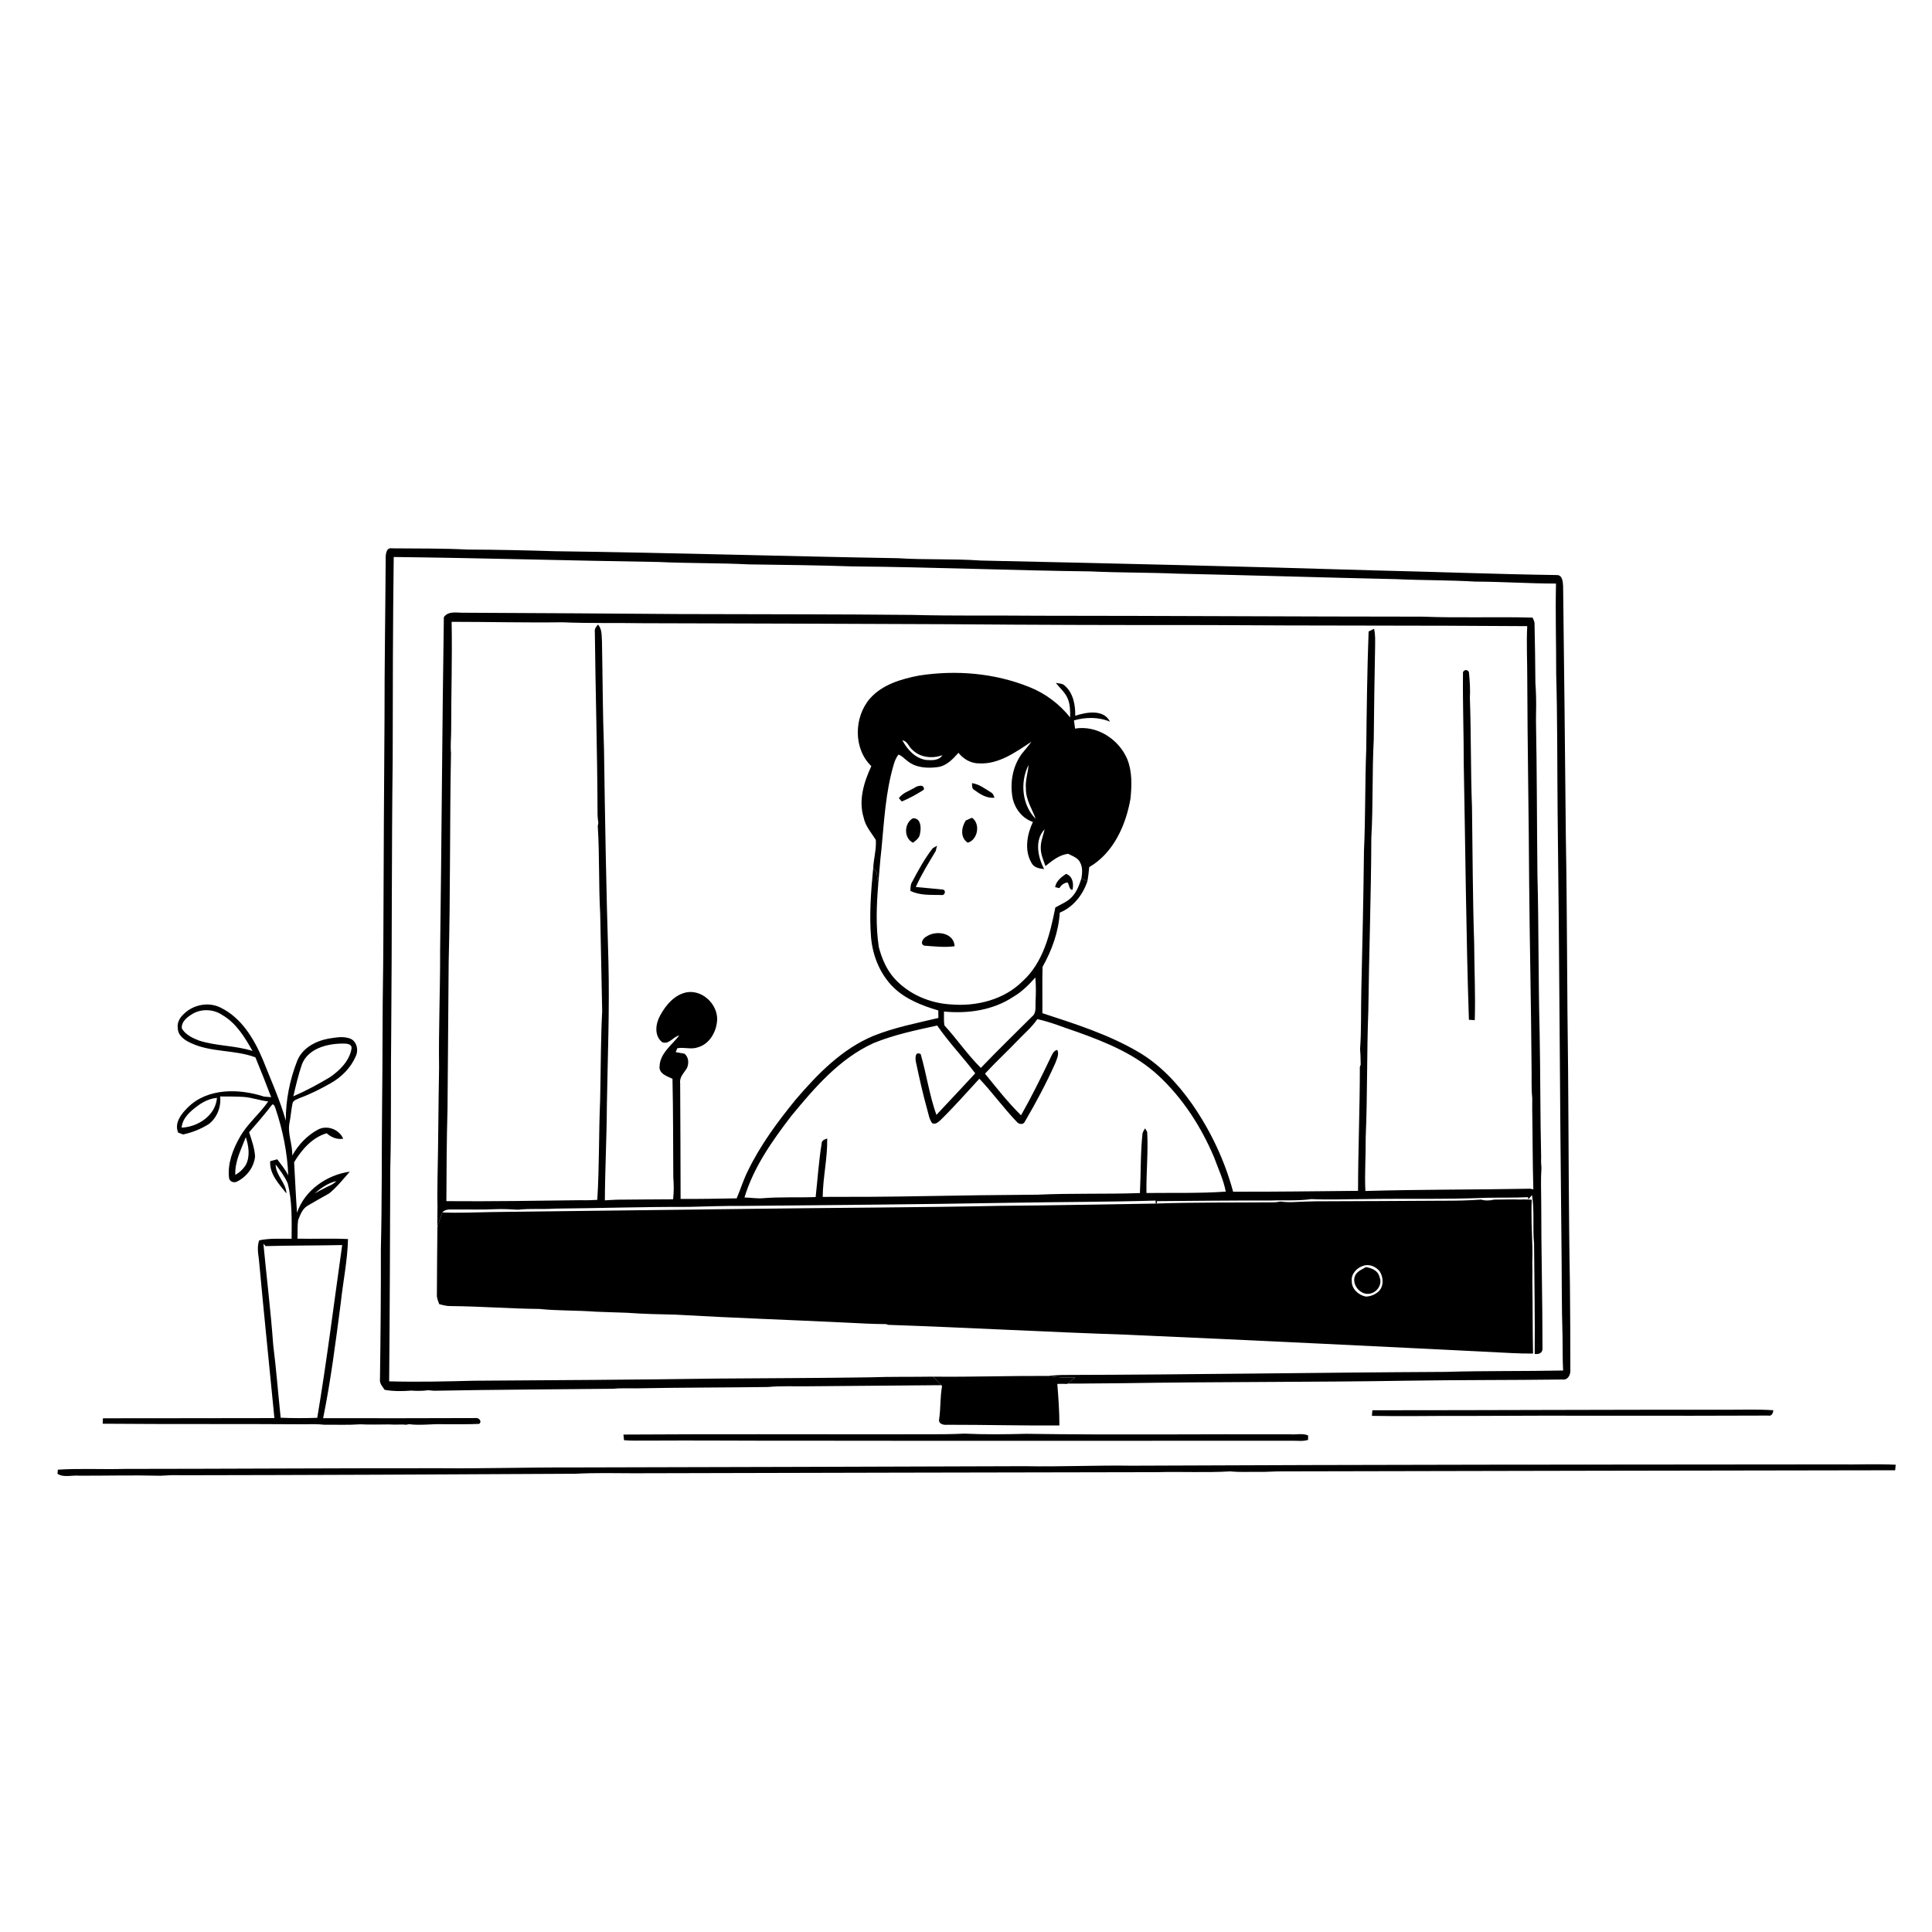 <svg xmlns="http://www.w3.org/2000/svg" viewBox="0 0 1024 1024" version="1.1">
<g id="Parent-Group"><g id="Group-rgba(0,0,0,0)" fill="rgba(0,0,0,0)">
<path fill="rgba(0,0,0,0)" opacity="1.00" d=" M 0.00 0.00 L 1024.00 0.00 L 1024.00 1024.00 L 0.00 1024.00 L 0.00 0.00 M 204.42 296.16 C 204.26 324.48 203.77 352.78 203.80 381.09 C 203.57 417.78 203.31 454.47 203.22 491.16 C 203.15 498.44 203.19 505.71 203.07 512.99 C 202.65 537.31 202.83 561.65 202.52 585.99 C 202.26 611.30 202.50 636.63 201.87 661.94 C 201.93 684.96 201.72 707.97 201.39 730.98 C 201.07 733.24 202.73 734.92 203.89 736.65 C 208.53 737.45 213.26 737.43 217.94 737.05 C 220.96 737.26 224.01 737.26 227.01 736.85 C 228.02 736.93 229.03 737.03 230.05 737.13 C 261.65 736.52 293.28 736.42 324.89 736.07 C 328.91 735.66 332.97 735.90 337.01 735.85 C 360.33 735.41 383.67 735.45 407.00 735.14 C 413.62 734.53 420.28 734.83 426.92 734.77 C 450.90 734.53 474.88 734.40 498.86 734.17 C 498.97 734.30 499.20 734.54 499.32 734.66 C 498.24 740.38 498.63 746.30 497.78 752.07 C 497.20 754.68 499.98 755.39 502.00 755.16 C 521.83 755.13 541.67 755.67 561.50 755.51 C 561.53 748.16 560.98 740.82 560.40 733.49 C 562.14 733.44 563.90 733.45 565.66 733.51 L 565.90 733.32 C 575.57 733.38 585.25 733.15 594.93 733.13 C 645.21 732.30 695.54 732.64 745.83 731.80 C 773.24 731.37 800.66 731.52 828.06 731.17 C 831.14 731.57 832.48 728.60 832.32 725.99 C 832.28 711.00 832.28 696.01 832.10 681.02 C 831.40 643.03 831.44 605.01 831.12 567.01 C 830.52 525.72 830.66 484.40 829.92 443.12 C 829.52 398.90 829.03 354.69 828.48 310.48 C 828.30 308.22 828.13 304.72 825.08 304.79 C 793.06 304.33 761.07 303.07 729.06 302.34 C 659.36 300.21 589.63 298.61 519.92 297.10 C 505.28 296.06 490.58 296.80 475.94 295.86 C 415.28 294.84 354.64 292.92 293.97 292.16 C 278.64 291.67 263.31 291.34 247.98 291.28 C 234.61 290.60 221.21 290.76 207.83 290.63 C 204.60 290.01 204.40 293.91 204.42 296.16 M 96.91 537.94 C 95.02 539.75 93.78 542.42 94.24 545.08 C 94.36 548.97 97.99 551.43 101.21 552.84 C 111.96 557.91 124.38 556.29 135.37 560.41 C 138.25 567.41 141.04 574.45 143.72 581.53 C 142.77 581.45 140.87 581.29 139.92 581.20 C 126.85 576.96 110.21 576.54 99.73 586.80 C 96.21 590.20 92.23 595.12 94.42 600.29 C 95.08 600.54 96.41 601.04 97.07 601.29 C 101.91 600.25 106.57 598.38 110.74 595.73 C 115.12 592.31 117.26 586.63 116.69 581.15 C 120.83 581.18 124.98 581.13 129.12 581.39 C 133.55 581.72 137.76 583.29 142.16 583.80 C 137.51 590.52 130.93 595.75 126.96 602.98 C 123.36 609.37 120.56 616.73 121.38 624.18 C 121.55 626.37 124.10 627.22 125.87 626.14 C 130.86 623.55 134.64 618.59 135.19 612.92 C 134.92 608.46 133.39 604.29 132.03 600.09 C 136.28 595.30 140.43 590.43 144.34 585.36 C 145.62 585.40 145.68 586.85 146.11 587.76 C 149.90 599.13 152.32 611.00 152.78 622.98 C 151.23 619.88 149.02 617.21 146.95 614.45 C 145.70 614.76 144.45 615.10 143.21 615.47 C 142.74 622.29 147.92 627.59 151.83 632.57 C 151.61 626.83 146.13 622.94 146.10 617.22 C 148.50 620.34 150.90 623.55 152.49 627.18 C 154.94 636.77 154.60 646.74 154.56 656.57 C 148.83 656.61 143.01 656.21 137.37 657.41 C 136.26 660.57 136.70 663.92 137.19 667.16 C 139.77 695.33 142.71 723.47 145.44 751.62 C 115.15 751.71 84.85 751.66 54.55 751.72 C 54.50 752.67 54.45 753.63 54.41 754.60 C 90.27 754.91 126.13 754.64 161.99 754.90 C 165.32 754.80 168.66 754.78 171.97 755.15 C 178.28 755.07 184.61 755.36 190.90 754.91 C 195.93 755.17 200.97 754.99 206.00 754.98 C 208.05 755.12 210.11 755.09 212.17 755.03 C 213.20 755.01 214.23 755.04 215.25 755.15 C 215.63 755.08 216.40 754.93 216.78 754.85 C 222.85 755.65 228.95 754.62 235.04 754.86 C 241.33 754.80 247.64 755.00 253.94 754.69 C 255.74 753.43 253.68 751.20 252.05 751.60 C 225.12 751.72 198.20 751.71 171.27 751.66 C 175.35 731.57 177.91 711.22 180.57 690.91 C 181.79 679.51 184.17 668.18 184.46 656.72 C 175.54 656.28 166.60 656.74 157.66 656.52 C 157.83 653.26 157.55 649.97 157.99 646.75 C 159.12 643.94 160.23 640.71 162.98 639.09 C 166.77 636.83 170.64 634.70 174.47 632.53 C 178.60 629.19 181.90 624.95 185.41 621.00 C 173.16 622.73 161.51 630.82 157.42 642.77 C 156.79 633.87 156.40 624.89 155.89 616.02 C 159.86 609.38 165.45 602.91 173.13 600.65 C 175.53 602.77 178.65 604.11 181.91 603.54 C 179.77 598.55 173.35 596.14 168.51 598.72 C 162.75 601.84 158.06 606.78 154.89 612.49 C 155.14 606.55 152.23 600.81 153.48 594.88 C 154.14 591.60 154.32 588.23 155.02 584.97 C 155.33 583.03 157.54 582.67 159.01 581.91 C 164.63 579.86 169.97 577.13 175.16 574.18 C 181.00 570.95 185.99 565.90 188.62 559.72 C 190.04 556.69 189.23 552.39 186.15 550.73 C 182.34 548.94 178.02 549.92 174.05 550.50 C 167.21 551.78 160.14 555.54 157.49 562.35 C 153.58 572.38 151.41 583.18 151.49 593.95 C 148.32 582.82 143.51 572.26 139.26 561.52 C 134.65 550.60 127.99 539.45 116.96 534.08 C 110.37 530.72 101.88 532.59 96.91 537.94 M 727.40 747.47 C 727.27 748.45 727.19 749.44 727.17 750.44 C 743.44 750.76 759.73 750.37 776.02 750.48 C 829.72 750.14 883.43 750.55 937.13 750.28 C 939.07 750.76 939.77 748.95 939.90 747.46 C 931.63 746.88 923.32 747.24 915.04 747.19 C 852.50 747.13 789.94 747.47 727.40 747.47 M 330.43 760.35 C 330.53 761.34 330.63 762.33 330.75 763.33 C 334.50 763.68 338.28 763.53 342.05 763.56 C 369.08 763.38 396.11 763.67 423.14 763.60 C 510.42 763.73 597.70 763.64 684.98 763.62 C 687.74 763.58 690.61 764.05 693.30 763.17 C 693.32 762.59 693.34 761.42 693.35 760.84 C 690.46 759.50 687.07 760.49 683.98 760.22 C 637.31 760.05 590.63 760.65 543.97 759.95 C 532.99 760.23 521.98 760.36 511.01 759.85 C 498.72 760.47 486.40 760.05 474.09 760.23 C 426.21 760.23 378.31 760.05 330.43 760.35 M 599.95 776.85 C 580.98 776.56 562.03 777.48 543.07 777.11 C 463.03 777.37 383.00 777.62 302.97 777.78 C 279.64 777.69 256.33 778.43 233.00 778.19 C 177.36 778.15 121.72 778.52 66.08 778.55 C 54.29 778.88 42.44 778.21 30.68 778.95 C 30.63 779.50 30.52 780.59 30.47 781.14 C 33.77 783.33 38.22 781.77 42.01 782.15 C 56.38 782.18 70.71 781.81 85.07 782.17 C 87.72 782.09 90.37 781.81 93.02 781.86 C 94.31 781.86 95.59 781.88 96.87 781.91 C 166.25 781.81 235.62 781.51 304.99 781.12 C 315.31 780.57 325.66 780.82 335.99 780.86 C 428.36 780.59 520.73 780.47 613.10 780.28 C 626.07 779.92 639.08 780.64 652.02 779.86 C 657.01 780.38 662.03 780.06 667.04 780.12 C 671.01 780.25 674.97 779.82 678.95 779.86 C 787.46 779.66 895.96 779.39 1004.47 779.27 C 1004.56 778.29 1004.66 777.31 1004.77 776.34 C 994.51 775.82 984.24 776.33 973.99 776.16 C 849.30 776.23 724.62 776.28 599.95 776.85 Z" />
<path fill="rgba(0,0,0,0)" opacity="1.00" d=" M 239.37 329.58 C 258.91 329.58 278.46 330.09 298.00 329.82 C 312.33 330.44 326.68 330.08 341.02 330.32 C 395.33 330.47 449.65 330.59 503.96 330.85 C 549.28 331.23 594.62 331.32 639.95 331.30 C 696.45 331.70 752.96 331.44 809.46 331.87 C 808.98 341.25 809.52 350.63 809.48 360.02 C 809.59 396.27 810.31 432.51 810.49 468.76 C 810.78 500.85 811.53 532.93 811.75 565.02 C 811.91 570.64 811.53 576.29 812.12 581.89 C 812.10 583.98 812.10 586.08 812.11 588.19 C 812.35 602.25 812.29 616.31 812.70 630.37 C 812.27 630.29 811.40 630.12 810.97 630.04 C 781.90 630.60 752.76 630.39 723.68 631.25 C 723.23 621.79 723.95 612.31 723.85 602.85 C 724.81 580.59 724.38 558.28 725.23 536.02 C 725.59 505.36 726.73 474.73 726.83 444.07 C 727.82 426.74 727.21 409.33 728.12 391.99 C 728.28 375.65 728.50 359.30 728.83 342.96 C 728.85 339.73 729.04 336.45 728.27 333.28 C 727.55 333.64 726.11 334.35 725.39 334.71 C 724.63 355.49 724.37 376.28 724.14 397.08 C 723.44 415.07 723.76 433.11 722.93 451.09 C 722.67 475.76 722.09 500.42 721.53 525.08 C 721.26 535.41 721.61 545.78 720.87 556.09 C 720.93 557.16 721.03 558.26 721.09 559.35 C 721.10 559.75 721.11 560.56 721.12 560.97 C 721.12 562.05 721.15 563.15 721.20 564.25 C 721.09 564.57 720.86 565.21 720.75 565.53 C 720.76 587.41 719.82 609.29 719.79 631.17 C 697.72 631.35 675.64 631.72 653.57 631.62 C 649.10 615.02 641.62 599.26 631.82 585.14 C 624.19 574.31 614.91 564.35 603.41 557.59 C 587.54 548.28 569.87 542.67 552.48 537.00 C 552.56 528.83 552.34 520.58 552.58 512.46 C 557.53 503.64 561.08 493.88 561.70 483.71 C 568.82 480.82 573.94 474.29 576.33 467.11 C 576.83 464.63 577.04 462.11 577.31 459.60 C 590.17 452.09 596.77 437.38 599.19 423.23 C 599.88 416.34 600.12 409.07 597.53 402.51 C 593.14 391.87 581.43 384.22 569.80 386.17 C 569.59 384.72 569.40 383.26 569.23 381.81 C 575.53 380.06 582.22 379.93 588.32 382.50 C 584.93 375.75 575.81 377.44 569.90 379.36 C 569.99 373.67 568.87 367.42 564.42 363.47 C 563.18 362.15 561.21 362.31 559.60 361.94 C 561.73 364.66 564.51 366.95 565.89 370.20 C 567.22 373.37 567.25 376.88 567.21 380.26 C 561.51 373.15 554.09 367.52 545.60 364.16 C 527.18 356.72 506.67 355.02 487.11 358.06 C 477.71 359.87 467.73 362.77 461.15 370.17 C 452.56 379.99 452.18 396.80 461.82 406.07 C 457.91 414.49 454.91 424.14 457.76 433.36 C 458.67 437.89 461.83 441.36 464.20 445.15 C 464.56 450.09 463.09 454.99 462.83 459.93 C 461.65 472.28 460.66 484.71 461.70 497.11 C 462.60 506.86 466.57 516.48 473.61 523.39 C 480.12 529.69 488.79 533.03 497.32 535.56 C 497.33 536.56 497.36 538.54 497.37 539.54 C 485.84 542.28 474.12 544.56 463.07 548.97 C 446.32 555.90 433.36 569.21 421.78 582.75 C 412.05 594.65 402.83 607.16 396.16 621.07 C 393.91 625.62 392.46 630.50 390.44 635.15 C 380.54 635.30 370.63 635.54 360.73 635.45 C 360.66 615.00 360.65 594.54 360.50 574.10 C 360.03 570.80 362.61 568.62 364.12 566.07 C 365.20 563.50 365.07 560.36 362.80 558.48 C 361.24 558.21 359.68 557.92 358.13 557.65 C 358.34 557.13 358.77 556.10 358.98 555.58 C 362.62 554.90 366.41 556.41 369.98 555.07 C 375.59 553.46 379.15 547.85 379.92 542.29 C 381.52 533.51 373.03 524.53 364.15 525.91 C 357.63 527.09 352.93 532.62 349.92 538.18 C 347.48 542.52 346.59 548.87 350.94 552.37 C 354.57 553.84 356.73 549.47 360.02 548.81 C 356.17 553.88 349.95 558.09 349.59 564.99 C 349.05 569.03 353.52 570.45 356.43 571.76 C 356.81 589.18 356.75 606.60 356.86 624.02 C 357.16 627.89 357.21 631.78 356.76 635.65 C 346.85 635.75 336.95 635.72 327.05 635.86 C 324.89 635.91 322.74 636.12 320.59 636.21 C 320.67 619.49 321.58 602.80 321.65 586.08 C 322.07 560.49 323.13 534.90 322.47 509.31 C 321.31 471.84 320.66 434.37 320.13 396.89 C 319.44 377.95 319.42 358.97 319.06 340.02 C 318.82 336.93 319.17 333.52 316.97 331.01 C 316.00 332.13 315.00 333.34 315.28 334.94 C 315.62 366.66 316.59 398.36 316.70 430.09 C 316.67 432.08 316.81 434.08 317.14 436.05 C 317.07 436.50 316.91 437.39 316.83 437.84 C 317.82 453.34 317.25 468.92 318.12 484.43 C 318.43 501.60 318.79 518.77 319.17 535.93 C 318.42 550.25 318.47 564.60 318.16 578.94 C 318.14 580.38 318.11 581.83 318.08 583.29 C 317.32 600.83 317.69 618.42 316.57 635.95 C 313.68 636.13 310.78 636.22 307.89 636.13 C 284.12 636.42 260.35 636.84 236.59 636.63 C 236.65 620.40 236.73 604.17 237.19 587.95 C 237.36 561.95 237.65 535.95 237.80 509.95 C 238.77 472.98 238.33 435.97 239.04 399.01 C 238.66 394.99 239.14 390.97 239.13 386.95 C 239.11 367.82 239.74 348.70 239.37 329.58 M 775.41 357.08 C 775.23 373.08 775.84 389.09 775.82 405.09 C 776.70 450.22 777.04 495.39 778.55 540.50 C 779.58 540.57 780.61 540.65 781.66 540.72 C 782.07 527.15 781.41 513.57 781.34 500.00 C 780.55 476.01 780.53 451.99 780.19 427.99 C 779.45 408.66 779.76 389.31 779.07 369.99 C 779.33 365.45 779.01 360.90 778.57 356.38 C 777.96 354.39 775.10 354.97 775.41 357.08 Z" />
</g>
<g id="Group-000000" fill="#000000">
<path fill="#000000" opacity="1.00" d=" M 204.42 296.16 C 204.40 293.91 204.60 290.01 207.83 290.63 C 221.21 290.76 234.61 290.60 247.98 291.28 C 263.31 291.34 278.64 291.67 293.97 292.16 C 354.64 292.92 415.28 294.84 475.94 295.86 C 490.58 296.80 505.28 296.06 519.92 297.10 C 589.63 298.61 659.36 300.21 729.06 302.34 C 761.07 303.07 793.06 304.33 825.08 304.79 C 828.13 304.72 828.30 308.22 828.48 310.48 C 829.03 354.69 829.52 398.90 829.92 443.12 C 830.66 484.40 830.52 525.72 831.12 567.01 C 831.44 605.01 831.40 643.03 832.10 681.02 C 832.28 696.01 832.28 711.00 832.32 725.99 C 832.48 728.60 831.14 731.57 828.06 731.17 C 800.66 731.52 773.24 731.37 745.83 731.80 C 695.54 732.64 645.21 732.30 594.93 733.13 C 585.25 733.15 575.57 733.38 565.90 733.32 C 567.25 732.24 568.61 731.16 569.97 730.10 C 565.07 730.30 560.17 730.05 555.33 729.27 C 558.54 728.96 561.76 728.71 565.00 728.75 C 632.01 728.59 699.00 727.46 766.01 727.13 C 786.83 726.50 807.66 726.84 828.49 726.40 C 828.16 720.53 828.27 714.65 828.18 708.78 C 827.64 691.53 827.84 674.27 827.59 657.01 C 826.74 581.31 826.52 505.60 825.56 429.90 C 825.34 405.58 825.49 381.25 824.81 356.94 C 824.84 341.06 824.35 325.18 824.71 309.30 C 810.46 309.30 796.24 308.30 781.99 308.26 C 768.06 307.43 754.10 307.61 740.16 306.97 C 701.45 306.11 662.74 304.89 624.03 304.05 C 608.75 303.40 593.43 303.58 578.16 302.86 C 536.06 302.35 494.00 300.58 451.91 300.21 C 433.61 299.57 415.28 299.39 396.97 299.14 C 381.03 298.33 365.06 298.63 349.12 297.86 C 302.30 297.15 255.50 295.76 208.68 295.22 C 208.22 331.16 208.16 367.11 208.13 403.05 C 207.55 450.68 207.77 498.33 207.36 545.97 C 207.02 570.61 207.48 595.26 206.85 619.90 C 206.72 657.31 206.59 694.73 206.26 732.14 C 221.14 732.55 236.04 732.21 250.92 731.82 C 293.95 731.54 336.97 731.29 380.00 730.67 C 407.00 730.44 434.02 730.43 461.03 730.01 C 472.19 729.61 483.37 729.83 494.55 729.65 C 495.99 731.15 497.43 732.65 498.86 734.17 C 474.88 734.40 450.90 734.53 426.92 734.77 C 420.28 734.83 413.62 734.53 407.00 735.14 C 383.67 735.45 360.33 735.41 337.01 735.85 C 332.97 735.90 328.91 735.66 324.89 736.07 C 293.28 736.42 261.65 736.52 230.05 737.13 C 229.03 737.03 228.02 736.93 227.01 736.85 C 224.01 737.26 220.96 737.26 217.94 737.05 C 213.26 737.43 208.53 737.45 203.89 736.65 C 202.73 734.92 201.07 733.24 201.39 730.98 C 201.72 707.97 201.93 684.96 201.87 661.94 C 202.50 636.63 202.26 611.30 202.52 585.99 C 202.83 561.65 202.65 537.31 203.07 512.99 C 203.19 505.71 203.15 498.44 203.22 491.16 C 203.31 454.47 203.57 417.78 203.80 381.09 C 203.77 352.78 204.26 324.48 204.42 296.16 Z" />
</g>
<g id="Group-000000" fill="#000000">
<path fill="rgba(0,0,0,0)" opacity="1.00" d=" M 208.68 295.22 C 255.50 295.76 302.30 297.15 349.12 297.86 C 365.06 298.63 381.03 298.33 396.97 299.14 C 415.28 299.39 433.61 299.57 451.91 300.21 C 494.00 300.58 536.06 302.35 578.16 302.86 C 593.43 303.58 608.75 303.40 624.03 304.05 C 662.74 304.89 701.45 306.11 740.16 306.97 C 754.10 307.61 768.06 307.43 781.99 308.26 C 796.24 308.30 810.46 309.30 824.71 309.30 C 824.35 325.18 824.84 341.06 824.81 356.94 C 825.49 381.25 825.34 405.58 825.56 429.90 C 826.52 505.60 826.74 581.31 827.59 657.01 C 827.84 674.27 827.64 691.53 828.18 708.78 C 828.27 714.65 828.16 720.53 828.49 726.40 C 807.66 726.84 786.83 726.50 766.01 727.13 C 699.00 727.46 632.01 728.59 565.00 728.75 C 561.76 728.71 558.54 728.96 555.33 729.27 C 535.07 729.18 514.81 729.87 494.55 729.65 C 483.37 729.83 472.19 729.61 461.03 730.01 C 434.02 730.43 407.00 730.44 380.00 730.67 C 336.97 731.29 293.95 731.54 250.92 731.82 C 236.04 732.21 221.14 732.55 206.26 732.14 C 206.59 694.73 206.72 657.31 206.85 619.90 C 207.48 595.26 207.02 570.61 207.36 545.97 C 207.77 498.33 207.55 450.68 208.13 403.05 C 208.16 367.11 208.22 331.16 208.68 295.22 M 246.10 324.76 C 242.37 324.92 237.80 323.54 235.25 327.09 C 234.35 386.03 234.08 444.99 233.27 503.93 C 233.35 524.64 232.43 545.34 232.72 566.06 C 232.35 585.66 232.33 605.26 231.89 624.85 C 231.88 629.62 231.71 634.40 231.88 639.18 C 231.87 642.92 231.73 646.66 231.84 650.40 C 231.68 662.25 231.63 674.11 231.56 685.97 C 231.38 687.81 232.19 689.50 232.79 691.21 C 234.83 691.78 236.92 692.32 239.07 692.25 C 254.70 692.38 270.28 693.62 285.90 693.77 C 295.78 694.79 305.76 694.46 315.67 695.22 C 321.26 695.38 326.85 695.68 332.45 695.80 C 340.97 696.43 349.53 696.61 358.07 696.79 C 388.22 698.54 418.42 699.54 448.59 701.02 C 455.57 701.35 462.57 701.79 469.56 701.80 C 469.88 701.90 470.52 702.10 470.85 702.20 C 512.81 703.63 554.73 706.01 596.70 707.40 C 664.98 710.39 733.26 713.74 801.52 717.17 C 805.19 717.34 808.86 717.45 812.54 717.41 C 812.28 704.63 812.38 691.83 812.17 679.04 C 812.22 675.69 812.21 672.34 812.14 668.99 C 812.23 666.34 812.26 663.70 812.19 661.06 C 811.93 652.67 811.48 644.28 811.85 635.89 C 809.89 635.84 807.94 635.61 806.00 635.79 C 801.31 635.59 796.61 635.83 791.92 635.83 C 789.66 636.37 787.26 636.49 785.03 635.81 C 778.26 636.29 771.45 636.44 764.65 636.40 C 742.33 636.50 720.01 636.69 697.69 636.72 C 696.15 636.79 694.61 636.80 693.08 636.83 C 688.32 636.86 683.52 637.59 678.79 636.83 C 677.54 637.05 676.29 637.26 675.03 637.26 C 654.40 637.43 633.77 637.21 613.16 637.89 L 613.21 636.63 C 633.21 636.50 653.21 636.22 673.21 636.31 C 680.48 636.01 687.77 636.59 695.00 635.55 C 704.32 635.98 713.66 635.57 723.00 635.55 C 744.52 635.17 766.06 635.77 787.57 634.85 C 795.01 634.70 802.47 634.88 809.91 634.53 L 809.98 635.71 C 810.63 634.94 811.31 634.18 812.00 633.44 C 813.39 641.92 812.24 650.56 813.09 659.09 C 813.21 678.60 813.62 698.10 813.42 717.61 C 815.37 717.90 817.54 717.26 817.55 714.96 C 817.57 689.00 816.87 663.02 816.88 637.06 C 816.86 631.06 816.57 625.05 817.00 619.06 C 816.79 617.02 816.73 614.97 816.83 612.93 C 816.33 590.98 816.46 569.01 816.03 547.05 C 815.32 519.36 815.59 491.65 814.88 463.96 C 814.57 436.60 814.62 409.23 814.10 381.87 C 814.13 380.53 814.15 379.19 814.14 377.86 C 814.27 372.57 814.18 367.28 813.79 362.00 C 813.71 351.40 813.57 340.79 813.33 330.19 C 813.21 329.17 812.67 328.28 812.32 327.35 C 792.88 326.81 773.42 327.61 753.98 326.84 C 686.33 326.81 618.67 326.38 551.02 326.35 C 528.57 326.13 506.09 326.51 483.65 325.92 C 442.54 325.51 401.42 325.61 360.30 325.46 C 322.22 325.12 284.17 324.98 246.10 324.76 Z" />
<path fill="rgba(0,0,0,0)" opacity="1.00" d=" M 478.26 392.39 C 480.99 392.71 481.66 395.92 483.61 397.45 C 487.79 401.54 494.16 402.23 499.50 400.25 C 497.75 403.17 493.93 403.00 490.98 402.81 C 485.13 402.03 480.94 397.29 478.26 392.39 Z" />
<path fill="rgba(0,0,0,0)" opacity="1.00" d=" M 518.93 404.61 C 529.43 405.16 538.33 398.62 546.67 393.14 C 545.10 395.40 543.21 397.41 541.53 399.59 C 536.57 406.37 535.15 415.31 536.79 423.46 C 538.12 428.91 542.03 433.87 547.46 435.64 C 544.36 442.25 542.83 450.61 546.66 457.24 C 547.88 459.82 550.86 460.39 553.42 460.62 C 550.05 454.29 548.23 445.22 553.68 439.51 C 553.01 442.68 551.64 445.74 551.62 449.03 C 551.50 452.53 552.97 455.79 554.12 459.02 C 557.71 456.17 561.37 453.13 566.10 452.52 C 568.48 453.79 571.56 454.66 572.63 457.43 C 573.92 459.99 573.59 462.90 573.16 465.63 C 572.03 469.08 570.74 472.64 568.20 475.32 C 565.82 478.00 562.36 479.20 559.35 480.99 C 556.59 494.93 552.99 510.14 541.98 520.08 C 532.17 529.87 517.61 533.51 504.09 532.37 C 492.94 531.77 481.82 527.07 474.23 518.78 C 469.93 514.10 467.42 508.12 465.80 502.05 C 464.09 490.91 464.60 479.58 465.50 468.39 C 466.09 462.30 466.45 456.19 467.18 450.12 C 468.63 435.06 469.37 419.77 473.71 405.18 C 474.21 403.30 475.03 401.51 476.20 399.95 C 478.03 400.53 479.28 402.13 480.82 403.20 C 485.27 406.99 491.57 407.33 497.12 406.56 C 501.76 405.89 505.04 402.32 508.00 399.01 C 510.65 402.33 514.61 404.64 518.93 404.61 M 515.17 415.09 C 515.33 416.32 514.96 417.94 516.32 418.64 C 519.43 420.92 523.05 423.30 527.11 422.77 C 526.66 421.74 526.37 420.55 525.28 420.02 C 522.09 418.08 518.99 415.57 515.17 415.09 M 484.47 417.71 C 481.68 419.30 478.31 420.30 476.42 423.07 C 476.80 423.50 477.57 424.37 477.96 424.81 C 482.04 423.10 485.97 420.95 489.68 418.54 C 490.05 415.34 486.02 416.46 484.47 417.71 M 483.92 446.65 C 485.51 445.41 487.41 444.12 487.60 441.91 C 488.35 438.88 488.17 433.51 483.88 433.70 C 479.17 436.23 478.86 444.24 483.92 446.65 M 511.87 434.88 C 509.54 438.52 508.82 443.93 512.91 446.65 C 518.28 445.15 519.79 436.60 515.18 433.43 C 514.07 433.90 512.97 434.39 511.87 434.88 M 494.40 449.54 C 490.08 455.05 486.72 461.25 483.45 467.43 C 482.50 468.83 482.63 470.54 482.51 472.16 C 487.60 474.74 493.47 474.22 498.99 474.37 C 500.89 474.76 501.61 471.77 499.69 471.49 C 494.94 470.94 490.15 470.65 485.40 470.13 C 488.35 463.45 492.25 457.27 495.97 451.02 C 496.13 450.33 496.46 448.94 496.62 448.25 C 496.06 448.57 494.95 449.22 494.40 449.54 M 559.24 470.19 C 559.80 470.32 560.91 470.58 561.47 470.72 C 562.47 469.12 563.87 467.96 565.80 467.73 C 566.77 468.73 566.67 471.96 568.49 471.56 C 569.11 468.24 568.61 464.47 565.03 463.16 C 562.47 464.91 559.81 466.92 559.24 470.19 M 491.15 496.30 C 489.39 497.06 487.27 500.14 489.86 501.21 C 495.20 501.61 500.63 502.24 505.97 501.53 C 505.62 494.31 496.15 492.96 491.15 496.30 Z" />
<path fill="rgba(0,0,0,0)" opacity="1.00" d=" M 537.21 528.24 C 541.70 525.63 545.33 521.92 548.75 518.08 C 549.15 522.38 549.08 526.69 548.86 531.00 C 548.70 533.74 549.44 537.02 546.87 538.91 C 537.84 547.92 528.69 556.80 519.87 566.01 C 512.81 559.05 507.25 550.77 500.55 543.47 C 500.16 541.05 500.40 538.57 500.33 536.13 C 513.02 537.38 526.45 535.45 537.21 528.24 Z" />
<path fill="rgba(0,0,0,0)" opacity="1.00" d=" M 101.48 537.72 C 106.32 534.52 113.01 534.72 117.78 537.96 C 125.21 542.24 129.74 549.78 133.83 557.03 C 124.57 554.06 114.61 554.49 105.37 551.48 C 101.96 550.12 98.30 548.42 96.39 545.12 C 95.98 541.73 98.92 539.33 101.48 537.72 Z" />
<path fill="rgba(0,0,0,0)" opacity="1.00" d=" M 549.81 540.16 C 557.10 541.74 563.98 544.66 571.04 546.99 C 586.34 552.46 601.88 558.82 613.94 570.04 C 626.90 582.05 636.66 597.24 643.51 613.45 C 645.68 619.45 648.48 625.27 649.68 631.58 C 635.70 632.56 621.65 632.16 607.64 632.32 C 607.49 621.54 608.62 610.76 608.04 599.99 C 607.77 599.51 607.25 598.54 606.98 598.06 C 606.31 598.89 605.83 599.82 605.54 600.84 C 604.44 611.31 604.72 621.85 604.18 632.35 C 586.07 632.99 567.93 632.37 549.83 633.21 C 529.54 633.35 509.24 633.59 488.95 633.98 C 471.32 634.33 453.68 634.40 436.05 634.38 C 436.16 624.01 438.64 613.79 438.43 603.43 C 437.16 603.89 435.41 604.42 435.49 606.10 C 433.96 615.49 433.35 625.00 432.31 634.46 C 422.91 634.82 413.45 634.31 404.08 635.10 C 400.90 635.32 397.75 634.74 394.58 634.70 C 399.42 618.64 409.29 604.68 419.39 591.50 C 431.70 576.56 444.89 561.15 462.85 552.94 C 473.71 548.44 485.30 546.06 496.74 543.55 C 502.85 552.45 510.39 560.27 516.90 568.88 C 510.07 576.25 503.21 583.60 496.31 590.91 C 492.58 580.45 491.08 569.35 487.98 558.70 C 484.95 557.01 485.04 561.00 485.47 562.93 C 487.27 571.37 489.11 579.81 491.46 588.12 C 492.17 590.56 492.49 593.22 494.07 595.32 C 495.90 596.17 497.32 594.71 498.58 593.59 C 505.73 586.60 512.31 579.08 519.09 571.74 C 525.98 579.03 531.86 587.20 538.78 594.45 C 539.85 595.91 542.31 596.39 543.19 594.49 C 549.08 584.44 554.56 574.15 559.32 563.52 C 560.09 561.31 561.50 558.82 560.40 556.48 C 558.25 556.85 557.57 559.15 556.70 560.84 C 551.79 571.08 546.78 581.26 541.17 591.14 C 534.24 584.31 528.18 576.60 522.07 569.05 C 527.67 563.00 533.72 557.39 539.43 551.44 C 542.93 547.72 546.94 544.44 549.81 540.16 Z" />
<path fill="rgba(0,0,0,0)" opacity="1.00" d=" M 160.05 564.06 C 163.26 555.92 172.98 553.24 180.97 553.13 C 182.97 553.08 186.89 552.89 186.28 556.01 C 185.12 562.42 180.02 567.39 174.86 570.95 C 168.60 574.68 162.18 578.18 155.48 581.05 C 156.81 575.35 158.15 569.61 160.05 564.06 Z" />
<path fill="rgba(0,0,0,0)" opacity="1.00" d=" M 104.98 585.95 C 107.93 583.81 111.32 582.23 114.99 581.90 C 114.29 591.18 104.94 597.34 96.26 597.67 C 96.68 592.47 101.07 588.82 104.98 585.95 Z" />
<path fill="rgba(0,0,0,0)" opacity="1.00" d=" M 166.72 632.56 C 170.11 629.67 173.89 626.99 178.32 626.01 C 177.04 627.28 175.46 628.18 173.78 628.85 C 171.38 629.99 169.07 631.32 166.72 632.56 Z" />
<path fill="rgba(0,0,0,0)" opacity="1.00" d=" M 139.61 659.19 C 139.90 659.51 140.47 660.14 140.76 660.46 C 154.30 660.09 167.84 660.20 181.37 659.90 C 177.03 690.44 173.27 721.06 168.15 751.48 C 161.69 751.69 155.22 751.71 148.76 751.42 C 147.42 738.60 146.42 725.74 144.82 712.95 C 143.52 694.99 141.31 677.10 139.61 659.19 Z" />
</g>
<g id="Group-000000" fill="#000000">
<path fill="#000000" opacity="1.00" d=" M 246.10 324.76 C 284.17 324.98 322.22 325.12 360.30 325.46 C 401.42 325.61 442.54 325.51 483.65 325.92 C 506.09 326.51 528.57 326.13 551.02 326.35 C 618.67 326.38 686.33 326.81 753.98 326.84 C 773.42 327.61 792.88 326.81 812.32 327.35 C 812.67 328.28 813.21 329.17 813.33 330.19 C 813.57 340.79 813.71 351.40 813.79 362.00 C 814.18 367.28 814.27 372.57 814.14 377.86 C 814.15 379.19 814.13 380.53 814.10 381.87 C 814.62 409.23 814.57 436.60 814.88 463.96 C 815.59 491.65 815.32 519.36 816.03 547.05 C 816.46 569.01 816.33 590.98 816.83 612.93 C 816.73 614.97 816.79 617.02 817.00 619.06 C 816.57 625.05 816.86 631.06 816.88 637.06 C 816.87 663.02 817.57 689.00 817.55 714.96 C 817.54 717.26 815.37 717.90 813.42 717.61 C 813.62 698.10 813.21 678.60 813.09 659.09 C 812.24 650.56 813.39 641.92 812.00 633.44 C 811.31 634.18 810.63 634.94 809.98 635.71 L 809.91 634.53 C 802.47 634.88 795.01 634.70 787.57 634.85 C 766.06 635.77 744.52 635.17 723.00 635.55 C 713.66 635.57 704.32 635.98 695.00 635.55 C 687.77 636.59 680.48 636.01 673.21 636.31 C 653.21 636.22 633.21 636.50 613.21 636.63 L 613.16 637.89 L 612.56 637.92 L 612.49 636.34 C 586.76 637.09 561.01 637.04 535.27 637.50 C 488.20 638.33 441.12 638.71 394.06 639.16 C 384.36 639.08 374.66 639.43 364.96 639.67 C 341.29 639.60 317.62 640.38 293.94 640.59 C 287.49 641.04 281.01 640.44 274.58 641.18 C 270.62 640.95 266.65 640.72 262.68 640.89 C 255.42 641.25 248.14 640.97 240.87 641.05 C 238.66 641.11 236.03 640.67 234.46 642.62 C 233.47 645.17 232.59 647.76 231.84 650.40 C 231.73 646.66 231.87 642.92 231.88 639.18 C 231.71 634.40 231.88 629.62 231.89 624.85 C 232.33 605.26 232.35 585.66 232.72 566.06 C 232.43 545.34 233.35 524.64 233.27 503.93 C 234.08 444.99 234.35 386.03 235.25 327.09 C 237.80 323.54 242.37 324.92 246.10 324.76 M 239.37 329.58 C 239.74 348.70 239.11 367.82 239.13 386.95 C 239.14 390.97 238.66 394.99 239.04 399.01 C 238.33 435.97 238.77 472.98 237.80 509.95 C 237.65 535.95 237.36 561.95 237.19 587.95 C 236.73 604.17 236.65 620.40 236.59 636.63 C 260.35 636.84 284.12 636.42 307.89 636.13 C 310.78 636.22 313.68 636.13 316.57 635.95 C 317.69 618.42 317.32 600.83 318.08 583.29 C 318.11 581.83 318.14 580.38 318.16 578.94 C 318.47 564.60 318.42 550.25 319.17 535.93 C 318.79 518.77 318.43 501.60 318.12 484.43 C 317.25 468.92 317.82 453.34 316.83 437.84 C 316.91 437.39 317.07 436.50 317.14 436.05 C 316.81 434.08 316.67 432.08 316.70 430.09 C 316.59 398.36 315.62 366.66 315.28 334.94 C 315.00 333.34 316.00 332.13 316.97 331.01 C 319.17 333.52 318.82 336.93 319.06 340.02 C 319.42 358.97 319.44 377.95 320.13 396.89 C 320.66 434.37 321.31 471.84 322.47 509.31 C 323.13 534.90 322.07 560.49 321.65 586.08 C 321.58 602.80 320.67 619.49 320.59 636.21 C 322.74 636.12 324.89 635.91 327.05 635.86 C 336.95 635.72 346.85 635.75 356.76 635.65 C 357.21 631.78 357.16 627.89 356.86 624.02 C 356.75 606.60 356.81 589.18 356.43 571.76 C 353.52 570.45 349.05 569.03 349.59 564.99 C 349.95 558.09 356.17 553.88 360.02 548.81 C 356.73 549.47 354.57 553.84 350.94 552.37 C 346.59 548.87 347.48 542.52 349.92 538.18 C 352.93 532.62 357.63 527.09 364.15 525.91 C 373.03 524.53 381.52 533.51 379.92 542.29 C 379.15 547.85 375.59 553.46 369.98 555.07 C 366.41 556.41 362.62 554.90 358.98 555.58 C 358.77 556.10 358.34 557.13 358.13 557.65 C 359.68 557.92 361.24 558.21 362.80 558.48 C 365.07 560.36 365.20 563.50 364.12 566.07 C 362.61 568.62 360.03 570.80 360.50 574.10 C 360.65 594.54 360.66 615.00 360.73 635.45 C 370.63 635.54 380.54 635.30 390.44 635.15 C 392.46 630.50 393.91 625.62 396.16 621.07 C 402.83 607.16 412.05 594.65 421.78 582.75 C 433.36 569.21 446.32 555.90 463.07 548.97 C 474.12 544.56 485.84 542.28 497.37 539.54 C 497.36 538.54 497.33 536.56 497.32 535.56 C 488.79 533.03 480.12 529.69 473.61 523.39 C 466.57 516.48 462.60 506.86 461.70 497.11 C 460.66 484.71 461.65 472.28 462.83 459.93 C 463.18 460.83 463.94 461.45 464.58 462.15 C 464.91 464.22 465.20 466.30 465.50 468.39 C 464.60 479.58 464.09 490.91 465.80 502.05 C 467.42 508.12 469.93 514.10 474.23 518.78 C 481.82 527.07 492.94 531.77 504.09 532.37 C 517.61 533.51 532.17 529.87 541.98 520.08 C 552.99 510.14 556.59 494.93 559.35 480.99 C 562.36 479.20 565.82 478.00 568.20 475.32 C 570.74 472.64 572.03 469.08 573.16 465.63 C 574.21 466.12 575.26 466.61 576.33 467.11 C 573.94 474.29 568.82 480.82 561.70 483.71 C 561.08 493.88 557.53 503.64 552.58 512.46 C 552.34 520.58 552.56 528.83 552.48 537.00 C 569.87 542.67 587.54 548.28 603.41 557.59 C 614.91 564.35 624.19 574.31 631.82 585.14 C 641.62 599.26 649.10 615.02 653.57 631.62 C 675.64 631.72 697.72 631.35 719.79 631.17 C 719.82 609.29 720.76 587.41 720.75 565.53 C 720.86 565.21 721.09 564.57 721.20 564.25 C 721.15 563.15 721.12 562.05 721.12 560.97 C 721.11 560.56 721.10 559.75 721.09 559.35 C 721.03 558.26 720.93 557.16 720.87 556.09 C 721.61 545.78 721.26 535.41 721.53 525.08 C 722.09 500.42 722.67 475.76 722.93 451.09 C 723.76 433.11 723.44 415.07 724.14 397.08 C 724.37 376.28 724.63 355.49 725.39 334.71 C 726.11 334.35 727.55 333.64 728.27 333.28 C 729.04 336.45 728.85 339.73 728.83 342.96 C 728.50 359.30 728.28 375.65 728.12 391.99 C 727.21 409.33 727.82 426.74 726.83 444.07 C 726.73 474.73 725.59 505.36 725.23 536.02 C 724.38 558.28 724.81 580.59 723.85 602.85 C 723.95 612.31 723.23 621.79 723.68 631.25 C 752.76 630.39 781.90 630.60 810.97 630.04 C 811.40 630.12 812.27 630.29 812.70 630.37 C 812.29 616.31 812.35 602.25 812.11 588.19 C 812.10 586.08 812.10 583.98 812.12 581.89 C 811.53 576.29 811.91 570.64 811.75 565.02 C 811.53 532.93 810.78 500.85 810.49 468.76 C 810.31 432.51 809.59 396.27 809.48 360.02 C 809.52 350.63 808.98 341.25 809.46 331.87 C 752.96 331.44 696.45 331.70 639.95 331.30 C 594.62 331.32 549.28 331.23 503.96 330.85 C 449.65 330.59 395.33 330.47 341.02 330.32 C 326.68 330.08 312.33 330.44 298.00 329.82 C 278.46 330.09 258.91 329.58 239.37 329.58 M 537.21 528.24 C 526.45 535.45 513.02 537.38 500.33 536.13 C 500.40 538.57 500.16 541.05 500.55 543.47 C 507.25 550.77 512.81 559.05 519.87 566.01 C 528.69 556.80 537.84 547.92 546.87 538.91 C 549.44 537.02 548.70 533.74 548.86 531.00 C 549.08 526.69 549.15 522.38 548.75 518.08 C 545.33 521.92 541.70 525.63 537.21 528.24 M 549.81 540.16 C 546.94 544.44 542.93 547.72 539.43 551.44 C 533.72 557.39 527.67 563.00 522.07 569.05 C 528.18 576.60 534.24 584.31 541.17 591.14 C 546.78 581.26 551.79 571.08 556.70 560.84 C 557.57 559.15 558.25 556.85 560.40 556.48 C 561.50 558.82 560.09 561.31 559.32 563.52 C 554.56 574.15 549.08 584.44 543.19 594.49 C 542.31 596.39 539.85 595.91 538.78 594.45 C 531.86 587.20 525.98 579.03 519.09 571.74 C 512.31 579.08 505.73 586.60 498.58 593.59 C 497.32 594.71 495.90 596.17 494.07 595.32 C 492.49 593.22 492.17 590.56 491.46 588.12 C 489.11 579.81 487.27 571.37 485.47 562.93 C 485.04 561.00 484.95 557.01 487.98 558.70 C 491.08 569.35 492.58 580.45 496.31 590.91 C 503.21 583.60 510.07 576.25 516.90 568.88 C 510.39 560.27 502.85 552.45 496.74 543.55 C 485.30 546.06 473.71 548.44 462.85 552.94 C 444.89 561.15 431.70 576.56 419.39 591.50 C 409.29 604.68 399.42 618.64 394.58 634.70 C 397.75 634.74 400.90 635.32 404.08 635.10 C 413.45 634.31 422.91 634.82 432.31 634.46 C 433.35 625.00 433.96 615.49 435.49 606.10 C 435.41 604.42 437.16 603.89 438.43 603.43 C 438.64 613.79 436.16 624.01 436.05 634.38 C 453.68 634.40 471.32 634.33 488.95 633.98 C 509.24 633.59 529.54 633.35 549.83 633.21 C 567.93 632.37 586.07 632.99 604.18 632.35 C 604.72 621.85 604.44 611.31 605.54 600.84 C 605.83 599.82 606.31 598.89 606.98 598.06 C 607.25 598.54 607.77 599.51 608.04 599.99 C 608.62 610.76 607.49 621.54 607.64 632.32 C 621.65 632.16 635.70 632.56 649.68 631.58 C 648.48 625.27 645.68 619.45 643.51 613.45 C 636.66 597.24 626.90 582.05 613.94 570.04 C 601.88 558.82 586.34 552.46 571.04 546.99 C 563.98 544.66 557.10 541.74 549.81 540.16 Z" />
</g>
<g id="Group-000000" fill="#000000">
<path fill="#000000" opacity="1.00" d=" M 775.41 357.08 C 775.10 354.97 777.96 354.39 778.57 356.38 C 779.01 360.90 779.33 365.45 779.07 369.99 C 779.76 389.31 779.45 408.66 780.19 427.99 C 780.53 451.99 780.55 476.01 781.34 500.00 C 781.41 513.57 782.07 527.15 781.66 540.72 C 780.61 540.65 779.58 540.57 778.55 540.50 C 777.04 495.39 776.70 450.22 775.82 405.09 C 775.84 389.09 775.23 373.08 775.41 357.08 Z" />
</g>
<g id="Group-000000" fill="#000000">
<path fill="#000000" opacity="1.00" d=" M 487.11 358.06 C 506.67 355.02 527.18 356.72 545.60 364.16 C 554.09 367.52 561.51 373.15 567.21 380.26 C 567.25 376.88 567.22 373.37 565.89 370.20 C 564.51 366.95 561.73 364.66 559.60 361.94 C 561.21 362.31 563.18 362.15 564.42 363.47 C 568.87 367.42 569.99 373.67 569.90 379.36 C 575.81 377.44 584.93 375.75 588.32 382.50 C 582.22 379.93 575.53 380.06 569.23 381.81 C 569.40 383.26 569.59 384.72 569.80 386.17 C 581.43 384.22 593.14 391.87 597.53 402.51 C 600.12 409.07 599.88 416.34 599.19 423.23 C 596.77 437.38 590.17 452.09 577.31 459.60 C 577.04 462.11 576.83 464.63 576.33 467.11 C 575.26 466.61 574.21 466.12 573.16 465.63 C 573.59 462.90 573.92 459.99 572.63 457.43 C 571.56 454.66 568.48 453.79 566.10 452.52 C 561.37 453.13 557.71 456.17 554.12 459.02 C 552.97 455.79 551.50 452.53 551.62 449.03 C 551.64 445.74 553.01 442.68 553.68 439.51 C 548.23 445.22 550.05 454.29 553.42 460.62 C 550.86 460.39 547.88 459.82 546.66 457.24 C 542.83 450.61 544.36 442.25 547.46 435.64 C 542.03 433.87 538.12 428.91 536.79 423.46 C 535.15 415.31 536.57 406.37 541.53 399.59 C 543.21 397.41 545.10 395.40 546.67 393.14 C 538.33 398.62 529.43 405.16 518.93 404.61 C 514.61 404.64 510.65 402.33 508.00 399.01 C 505.04 402.32 501.76 405.89 497.12 406.56 C 491.57 407.33 485.27 406.99 480.82 403.20 C 479.28 402.13 478.03 400.53 476.20 399.95 C 475.03 401.51 474.21 403.30 473.71 405.18 C 469.37 419.77 468.63 435.06 467.18 450.12 C 466.45 456.19 466.09 462.30 465.50 468.39 C 465.20 466.30 464.91 464.22 464.58 462.15 C 463.94 461.45 463.18 460.83 462.83 459.93 C 463.09 454.99 464.56 450.09 464.20 445.15 C 461.83 441.36 458.67 437.89 457.76 433.36 C 454.91 424.14 457.91 414.49 461.82 406.07 C 452.18 396.80 452.56 379.99 461.15 370.17 C 467.73 362.77 477.71 359.87 487.11 358.06 M 478.26 392.39 C 480.94 397.29 485.13 402.03 490.98 402.81 C 493.93 403.00 497.75 403.17 499.50 400.25 C 494.16 402.23 487.79 401.54 483.61 397.45 C 481.66 395.92 480.99 392.71 478.26 392.39 M 545.16 405.46 C 540.53 414.42 541.65 426.86 548.96 434.01 C 547.01 428.76 543.68 423.82 543.75 418.01 C 543.33 413.74 544.86 409.66 545.16 405.46 Z" />
<path fill="#000000" opacity="1.00" d=" M 697.69 636.72 C 720.01 636.69 742.33 636.50 764.65 636.40 C 771.45 636.44 778.26 636.29 785.03 635.81 C 787.26 636.49 789.66 636.37 791.92 635.83 C 796.61 635.83 801.31 635.59 806.00 635.79 C 807.94 635.61 809.89 635.84 811.85 635.89 C 811.48 644.28 811.93 652.67 812.19 661.06 C 812.26 663.70 812.23 666.34 812.14 668.99 C 812.21 672.34 812.22 675.69 812.17 679.04 C 812.38 691.83 812.28 704.63 812.54 717.41 C 808.86 717.45 805.19 717.34 801.52 717.17 C 733.26 713.74 664.98 710.39 596.70 707.40 C 554.73 706.01 512.81 703.63 470.85 702.20 C 470.52 702.10 469.88 701.90 469.56 701.80 C 462.57 701.79 455.57 701.35 448.59 701.02 C 418.42 699.54 388.22 698.54 358.07 696.79 C 349.53 696.61 340.97 696.43 332.45 695.80 C 326.85 695.68 321.26 695.38 315.67 695.22 C 305.76 694.46 295.78 694.79 285.90 693.77 C 270.28 693.62 254.70 692.38 239.07 692.25 C 236.92 692.32 234.83 691.78 232.79 691.21 C 232.19 689.50 231.38 687.81 231.56 685.97 C 231.63 674.11 231.68 662.25 231.84 650.40 C 232.59 647.76 233.47 645.17 234.46 642.62 C 243.23 642.99 252.02 642.57 260.80 642.41 C 307.27 641.78 353.76 641.31 400.25 640.68 C 443.48 640.10 486.74 640.02 529.97 639.12 C 557.50 638.92 585.03 638.32 612.56 637.92 L 613.16 637.89 C 633.77 637.21 654.40 637.43 675.03 637.26 C 676.29 637.26 677.54 637.05 678.79 636.83 C 683.52 637.59 688.32 636.86 693.08 636.83 C 694.61 636.80 696.15 636.79 697.69 636.72 M 722.52 670.91 C 719.10 671.93 715.96 675.34 716.47 679.09 C 716.37 683.16 720.09 686.49 723.89 687.21 C 726.33 687.19 728.76 686.17 730.61 684.58 C 733.55 681.81 733.33 676.97 731.22 673.78 C 729.22 671.29 725.63 669.75 722.52 670.91 Z" />
<path fill="#000000" opacity="1.00" d=" M 718.58 675.47 C 719.85 673.59 722.07 672.73 723.94 671.59 C 727.03 672.09 730.47 673.45 731.18 676.88 C 732.82 680.67 729.89 685.08 726.00 685.66 C 720.80 686.71 715.71 680.14 718.58 675.47 Z" />
<path fill="#000000" opacity="1.00" d=" M 494.55 729.65 C 514.81 729.87 535.07 729.18 555.33 729.27 C 560.17 730.05 565.07 730.30 569.97 730.10 C 568.61 731.16 567.25 732.24 565.90 733.32 L 565.66 733.51 C 563.90 733.45 562.14 733.44 560.40 733.49 C 560.98 740.82 561.53 748.16 561.50 755.51 C 541.67 755.67 521.83 755.13 502.00 755.16 C 499.98 755.39 497.20 754.68 497.78 752.07 C 498.63 746.30 498.24 740.38 499.32 734.66 C 499.20 734.54 498.97 734.30 498.86 734.17 C 497.43 732.65 495.99 731.15 494.55 729.65 Z" />
</g>
<g id="Group-000000" fill="#000000">
<path fill="rgba(0,0,0,0)" opacity="1.00" d=" M 545.16 405.46 C 544.86 409.66 543.33 413.74 543.75 418.01 C 543.68 423.82 547.01 428.76 548.96 434.01 C 541.65 426.86 540.53 414.42 545.16 405.46 Z" />
<path fill="rgba(0,0,0,0)" opacity="1.00" d=" M 124.73 622.73 C 124.35 615.64 127.85 609.17 130.28 602.72 C 131.79 607.33 132.64 612.66 130.41 617.19 C 129.07 619.51 127.05 621.39 124.73 622.73 Z" />
<path fill="rgba(0,0,0,0)" opacity="1.00" d=" M 722.52 670.91 C 725.63 669.75 729.22 671.29 731.22 673.78 C 733.33 676.97 733.55 681.81 730.61 684.58 C 728.76 686.17 726.33 687.19 723.89 687.21 C 720.09 686.49 716.37 683.16 716.47 679.09 C 715.96 675.34 719.10 671.93 722.52 670.91 M 718.58 675.47 C 715.71 680.14 720.80 686.71 726.00 685.66 C 729.89 685.08 732.82 680.67 731.18 676.88 C 730.47 673.45 727.03 672.09 723.94 671.59 C 722.07 672.73 719.85 673.59 718.58 675.47 Z" />
</g>
<g id="Group-000000" fill="#000000">
<path fill="#000000" opacity="1.00" d=" M 515.17 415.09 C 518.99 415.57 522.09 418.08 525.28 420.02 C 526.37 420.55 526.66 421.74 527.11 422.77 C 523.05 423.30 519.43 420.92 516.32 418.64 C 514.96 417.94 515.33 416.32 515.17 415.09 Z" />
</g>
<g id="Group-000000" fill="#000000">
<path fill="#000000" opacity="1.00" d=" M 484.47 417.71 C 486.02 416.46 490.05 415.34 489.68 418.54 C 485.97 420.95 482.04 423.10 477.96 424.81 C 477.57 424.37 476.80 423.50 476.42 423.07 C 478.31 420.30 481.68 419.30 484.47 417.71 Z" />
</g>
<g id="Group-000000" fill="#000000">
<path fill="#000000" opacity="1.00" d=" M 483.92 446.65 C 478.86 444.24 479.17 436.23 483.88 433.70 C 488.17 433.51 488.35 438.88 487.60 441.91 C 487.41 444.12 485.51 445.41 483.92 446.65 Z" />
</g>
<g id="Group-000000" fill="#000000">
<path fill="#000000" opacity="1.00" d=" M 511.87 434.88 C 512.97 434.39 514.07 433.90 515.18 433.43 C 519.79 436.60 518.28 445.15 512.91 446.65 C 508.82 443.93 509.54 438.52 511.87 434.88 Z" />
</g>
<g id="Group-000000" fill="#000000">
<path fill="#000000" opacity="1.00" d=" M 494.40 449.54 C 494.95 449.22 496.06 448.57 496.62 448.25 C 496.46 448.94 496.13 450.33 495.97 451.02 C 492.25 457.27 488.35 463.45 485.40 470.13 C 490.15 470.65 494.94 470.94 499.69 471.49 C 501.61 471.77 500.89 474.76 498.99 474.37 C 493.47 474.22 487.60 474.74 482.51 472.16 C 482.63 470.54 482.50 468.83 483.45 467.43 C 486.72 461.25 490.08 455.05 494.40 449.54 Z" />
</g>
<g id="Group-000000" fill="#000000">
<path fill="#000000" opacity="1.00" d=" M 559.24 470.19 C 559.81 466.92 562.47 464.91 565.03 463.16 C 568.61 464.47 569.11 468.24 568.49 471.56 C 566.67 471.96 566.77 468.73 565.80 467.73 C 563.87 467.96 562.47 469.12 561.47 470.72 C 560.91 470.58 559.80 470.32 559.24 470.19 Z" />
</g>
<g id="Group-000000" fill="#000000">
<path fill="#000000" opacity="1.00" d=" M 491.15 496.30 C 496.15 492.96 505.62 494.31 505.97 501.53 C 500.63 502.24 495.20 501.61 489.86 501.21 C 487.27 500.14 489.39 497.06 491.15 496.30 Z" />
</g>
<g id="Group-000000" fill="#000000">
<path fill="#000000" opacity="1.00" d=" M 96.91 537.94 C 101.88 532.59 110.37 530.72 116.96 534.08 C 127.99 539.45 134.65 550.60 139.26 561.52 C 143.51 572.26 148.32 582.82 151.49 593.95 C 151.41 583.18 153.58 572.38 157.49 562.35 C 160.14 555.54 167.21 551.78 174.05 550.50 C 178.02 549.92 182.34 548.94 186.15 550.73 C 189.23 552.39 190.04 556.69 188.62 559.72 C 185.99 565.90 181.00 570.95 175.16 574.18 C 169.97 577.13 164.63 579.86 159.01 581.91 C 157.54 582.67 155.33 583.03 155.02 584.97 C 154.32 588.23 154.14 591.60 153.48 594.88 C 152.23 600.81 155.14 606.55 154.89 612.49 C 158.06 606.78 162.75 601.84 168.51 598.72 C 173.35 596.14 179.77 598.55 181.91 603.54 C 178.65 604.11 175.53 602.77 173.13 600.65 C 165.45 602.91 159.86 609.38 155.89 616.02 C 156.40 624.89 156.79 633.87 157.42 642.77 C 161.51 630.82 173.16 622.73 185.41 621.00 C 181.90 624.95 178.60 629.19 174.47 632.53 C 170.64 634.70 166.77 636.83 162.98 639.09 C 160.23 640.71 159.12 643.94 157.99 646.75 C 157.55 649.97 157.83 653.26 157.66 656.52 C 166.60 656.74 175.54 656.28 184.46 656.72 C 184.17 668.18 181.79 679.51 180.57 690.91 C 177.91 711.22 175.35 731.57 171.27 751.66 C 198.20 751.71 225.12 751.72 252.05 751.60 C 253.68 751.20 255.74 753.43 253.94 754.69 C 247.64 755.00 241.33 754.80 235.04 754.86 C 228.95 754.62 222.85 755.65 216.78 754.85 C 216.40 754.93 215.63 755.08 215.25 755.15 C 214.23 755.04 213.20 755.01 212.17 755.03 C 210.11 755.09 208.05 755.12 206.00 754.98 C 200.97 754.99 195.93 755.17 190.90 754.91 C 184.61 755.36 178.28 755.07 171.97 755.15 C 168.66 754.78 165.32 754.80 161.99 754.90 C 126.13 754.64 90.27 754.91 54.41 754.60 C 54.45 753.63 54.50 752.67 54.55 751.72 C 84.85 751.66 115.15 751.71 145.44 751.62 C 142.71 723.47 139.77 695.33 137.19 667.16 C 136.70 663.92 136.26 660.57 137.37 657.41 C 143.01 656.21 148.83 656.61 154.56 656.57 C 154.60 646.74 154.94 636.77 152.49 627.18 C 150.90 623.55 148.50 620.34 146.10 617.22 C 146.13 622.94 151.61 626.83 151.83 632.57 C 147.92 627.59 142.74 622.29 143.21 615.47 C 144.45 615.10 145.70 614.76 146.95 614.45 C 149.02 617.21 151.23 619.88 152.78 622.98 C 152.32 611.00 149.90 599.13 146.11 587.76 C 145.68 586.85 145.62 585.40 144.34 585.36 C 140.43 590.43 136.28 595.30 132.03 600.09 C 133.39 604.29 134.92 608.46 135.19 612.92 C 134.64 618.59 130.86 623.55 125.87 626.14 C 124.10 627.22 121.55 626.37 121.38 624.18 C 120.56 616.73 123.36 609.37 126.96 602.98 C 130.93 595.75 137.51 590.52 142.16 583.80 C 137.76 583.29 133.55 581.72 129.12 581.39 C 124.98 581.13 120.83 581.18 116.69 581.15 C 117.26 586.63 115.12 592.31 110.74 595.73 C 106.57 598.38 101.91 600.25 97.07 601.29 C 96.41 601.04 95.08 600.54 94.42 600.29 C 92.23 595.12 96.21 590.20 99.73 586.80 C 110.21 576.54 126.85 576.96 139.92 581.20 C 140.87 581.29 142.77 581.45 143.72 581.53 C 141.04 574.45 138.25 567.41 135.37 560.41 C 124.38 556.29 111.96 557.91 101.21 552.84 C 97.99 551.43 94.36 548.97 94.24 545.08 C 93.78 542.42 95.02 539.75 96.91 537.94 M 101.48 537.72 C 98.92 539.33 95.98 541.73 96.39 545.12 C 98.30 548.42 101.96 550.12 105.37 551.48 C 114.61 554.49 124.57 554.06 133.83 557.03 C 129.74 549.78 125.21 542.24 117.78 537.96 C 113.01 534.72 106.32 534.52 101.48 537.72 M 160.05 564.06 C 158.15 569.61 156.81 575.35 155.48 581.05 C 162.18 578.18 168.60 574.68 174.86 570.95 C 180.02 567.39 185.12 562.42 186.28 556.01 C 186.89 552.89 182.97 553.08 180.97 553.13 C 172.98 553.24 163.26 555.92 160.05 564.06 M 104.98 585.95 C 101.07 588.82 96.68 592.47 96.26 597.67 C 104.94 597.34 114.29 591.18 114.99 581.90 C 111.32 582.23 107.93 583.81 104.98 585.95 M 124.73 622.73 C 127.05 621.39 129.07 619.51 130.41 617.19 C 132.64 612.66 131.79 607.33 130.28 602.72 C 127.85 609.17 124.35 615.64 124.73 622.73 M 166.72 632.56 C 169.07 631.32 171.38 629.99 173.78 628.85 C 175.46 628.18 177.04 627.28 178.32 626.01 C 173.89 626.99 170.11 629.67 166.72 632.56 M 139.61 659.19 C 141.31 677.10 143.52 694.99 144.82 712.95 C 146.42 725.74 147.42 738.60 148.76 751.42 C 155.22 751.71 161.69 751.69 168.15 751.48 C 173.27 721.06 177.03 690.44 181.37 659.90 C 167.84 660.20 154.30 660.09 140.76 660.46 C 140.47 660.14 139.90 659.51 139.61 659.19 Z" />
</g>
<g id="Group-000000" fill="#000000">
<path fill="rgba(0,0,0,0)" opacity="1.00" d=" M 394.06 639.16 C 441.12 638.71 488.20 638.33 535.27 637.50 C 561.01 637.04 586.76 637.09 612.49 636.34 L 612.56 637.92 C 585.03 638.32 557.50 638.92 529.97 639.12 C 486.74 640.02 443.48 640.10 400.25 640.68 C 353.76 641.31 307.27 641.78 260.80 642.41 C 252.02 642.57 243.23 642.99 234.46 642.62 C 236.03 640.67 238.66 641.11 240.87 641.05 C 248.14 640.97 255.42 641.25 262.68 640.89 C 266.65 640.72 270.62 640.95 274.58 641.18 C 281.01 640.44 287.49 641.04 293.94 640.59 C 317.62 640.38 341.29 639.60 364.96 639.67 C 374.66 639.43 384.36 639.08 394.06 639.16 Z" />
</g>
<g id="Group-000000" fill="#000000">
<path fill="#000000" opacity="1.00" d=" M 727.40 747.47 C 789.94 747.47 852.50 747.13 915.04 747.19 C 923.32 747.24 931.63 746.88 939.90 747.46 C 939.77 748.95 939.07 750.76 937.13 750.28 C 883.43 750.55 829.72 750.14 776.02 750.48 C 759.73 750.37 743.44 750.76 727.17 750.44 C 727.19 749.44 727.27 748.45 727.40 747.47 Z" />
</g>
<g id="Group-000000" fill="#000000">
<path fill="#000000" opacity="1.00" d=" M 330.43 760.35 C 378.31 760.05 426.21 760.23 474.09 760.23 C 486.40 760.05 498.72 760.47 511.01 759.85 C 521.98 760.36 532.99 760.23 543.97 759.95 C 590.63 760.65 637.31 760.05 683.98 760.22 C 687.07 760.49 690.46 759.50 693.35 760.84 C 693.34 761.42 693.32 762.59 693.30 763.17 C 690.61 764.05 687.74 763.58 684.98 763.62 C 597.70 763.64 510.42 763.73 423.14 763.60 C 396.11 763.67 369.08 763.38 342.05 763.56 C 338.28 763.53 334.50 763.68 330.75 763.33 C 330.63 762.33 330.53 761.34 330.43 760.35 Z" />
</g>
<g id="Group-000000" fill="#000000">
<path fill="#000000" opacity="1.00" d=" M 599.95 776.85 C 724.62 776.28 849.30 776.23 973.99 776.16 C 984.24 776.33 994.51 775.82 1004.77 776.34 C 1004.66 777.31 1004.56 778.29 1004.47 779.27 C 895.96 779.39 787.46 779.66 678.95 779.86 C 674.97 779.82 671.01 780.25 667.04 780.12 C 662.03 780.06 657.01 780.38 652.02 779.86 C 639.08 780.64 626.07 779.92 613.10 780.28 C 520.73 780.47 428.36 780.59 335.99 780.86 C 325.66 780.82 315.31 780.57 304.99 781.12 C 235.62 781.51 166.25 781.81 96.87 781.91 C 95.59 781.88 94.31 781.86 93.02 781.86 C 90.37 781.81 87.72 782.09 85.07 782.17 C 70.71 781.81 56.38 782.18 42.01 782.15 C 38.22 781.77 33.77 783.33 30.47 781.14 C 30.52 780.59 30.63 779.50 30.68 778.95 C 42.44 778.21 54.29 778.88 66.08 778.55 C 121.72 778.52 177.36 778.15 233.00 778.19 C 256.33 778.43 279.64 777.69 302.97 777.78 C 383.00 777.62 463.03 777.37 543.07 777.11 C 562.03 777.48 580.98 776.56 599.95 776.85 Z" />
</g>
</g></svg>